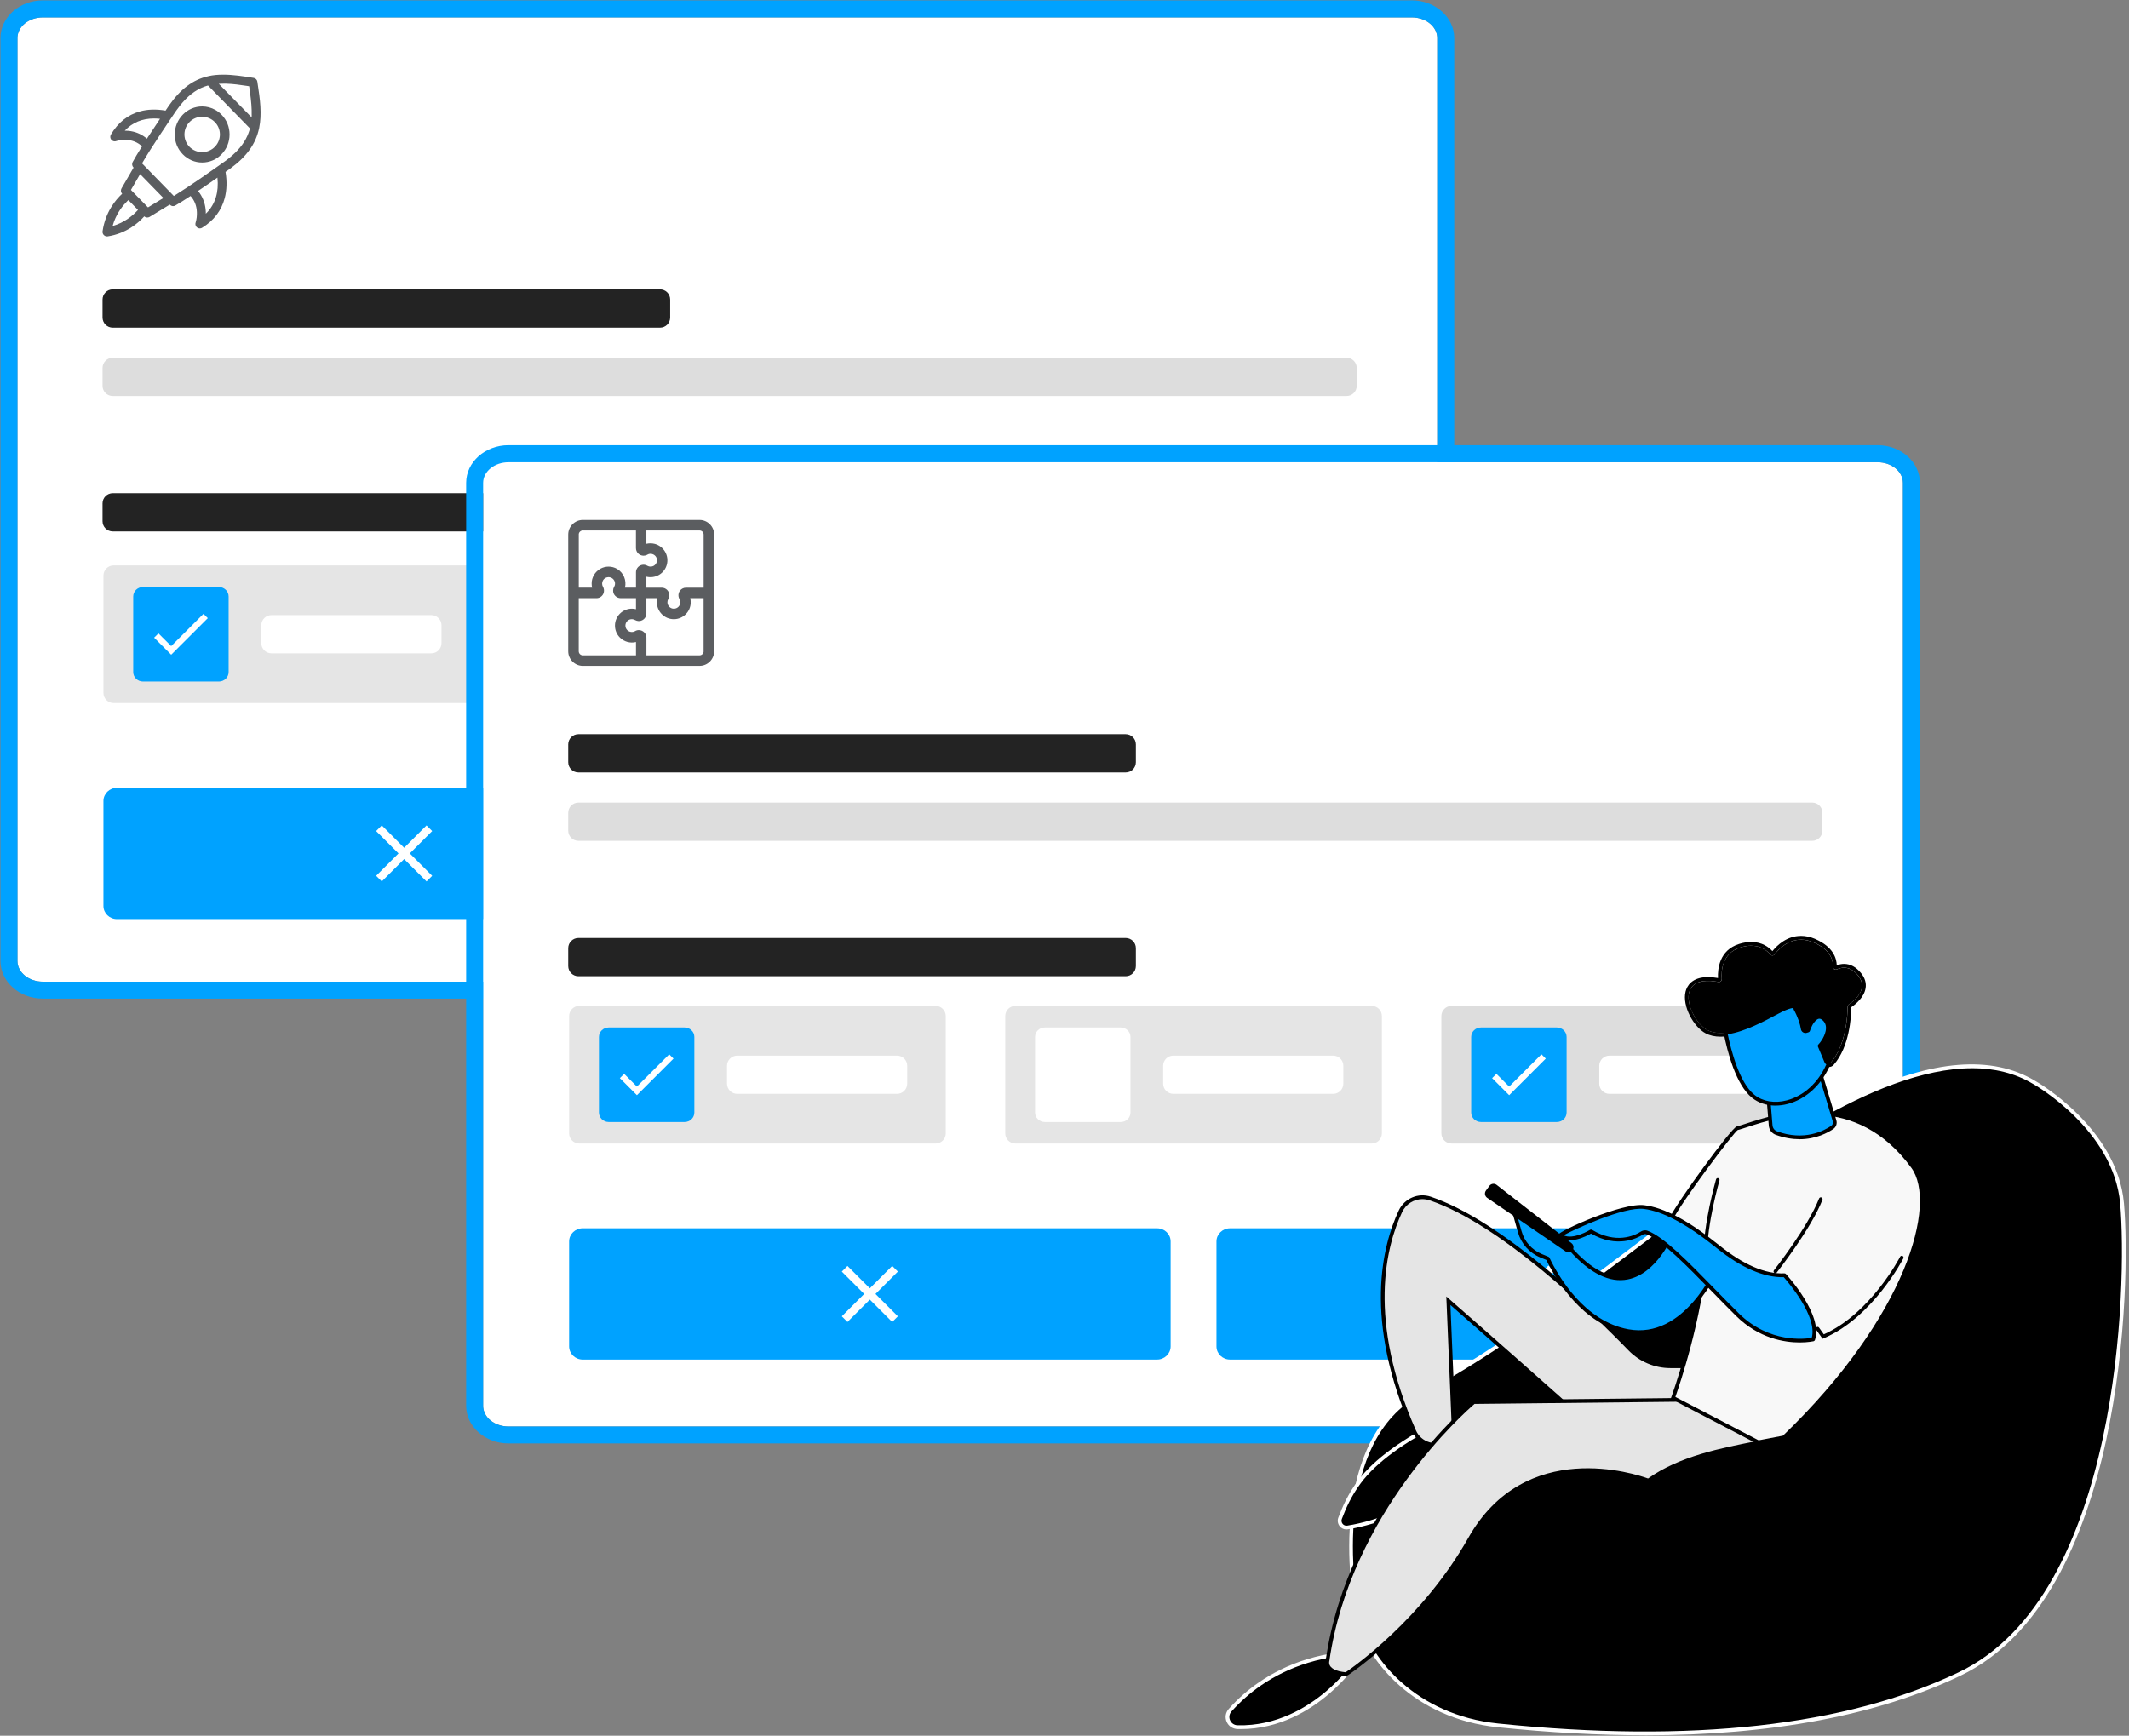 <svg width="569" height="464" viewBox="0 0 569 464" fill="none" xmlns="http://www.w3.org/2000/svg">
<rect x="0" y="0" width="569" height="464" fill="#808080" stroke="none"/>
<path d="M11.433 4.652H377.333C381.073 4.652 384.113 7.122 384.113 10.172V256.902C384.113 259.952 381.083 262.422 377.333 262.422H11.433C7.693 262.422 4.653 259.952 4.653 256.902V10.172C4.653 7.122 7.683 4.652 11.433 4.652Z" fill="white"/>
<path d="M377.343 0.103H11.443C5.203 0.103 0.123 4.613 0.123 10.162V256.893C0.123 262.443 5.203 266.953 11.443 266.953H377.343C383.583 266.953 388.663 262.443 388.663 256.893V10.162C388.663 4.613 383.583 0.103 377.343 0.103ZM384.123 256.903C384.123 259.953 381.093 262.423 377.343 262.423H11.443C7.703 262.423 4.663 259.953 4.663 256.903V10.172C4.663 7.123 7.693 4.653 11.443 4.653H377.343C381.083 4.653 384.123 7.123 384.123 10.172V256.903Z" fill="#00A2FF"/>
<path d="M31.273 210.603H184.773C186.783 210.603 188.403 212.173 188.403 214.113V242.183C188.403 244.113 186.773 245.693 184.773 245.693H31.273C29.263 245.693 27.643 244.123 27.643 242.183V214.113C27.643 212.183 29.273 210.603 31.273 210.603Z" fill="#00A2FF"/>
<path d="M115.503 222.162L113.993 220.652L108.013 226.632L102.033 220.652L100.523 222.162L106.503 228.142L100.523 234.122L102.033 235.632L108.013 229.652L113.993 235.632L115.503 234.122L109.523 228.142L115.503 222.162Z" fill="white"/>
<path d="M204.273 210.603H357.773C359.783 210.603 361.403 212.173 361.403 214.113V242.183C361.403 244.113 359.773 245.693 357.773 245.693H204.273C202.263 245.693 200.643 244.123 200.643 242.183V214.113C200.643 212.183 202.273 210.603 204.273 210.603Z" fill="#00A2FF"/>
<path d="M277.403 232.533L272.683 227.813L271.073 229.413L277.403 235.743L290.993 222.153L289.393 220.553L277.403 232.533Z" fill="white"/>
<path d="M176.393 131.843H30.123C28.623 131.843 27.403 133.063 27.403 134.563V139.343C27.403 140.853 28.623 142.063 30.123 142.063H176.393C177.903 142.063 179.113 140.843 179.113 139.343V134.563C179.113 133.053 177.893 131.843 176.393 131.843Z" fill="#232323"/>
<path d="M176.393 77.362H30.123C28.623 77.362 27.403 78.582 27.403 80.082V84.862C27.403 86.372 28.623 87.582 30.123 87.582H176.393C177.903 87.582 179.113 86.362 179.113 84.862V80.082C179.113 78.572 177.893 77.362 176.393 77.362Z" fill="#232323"/>
<path d="M68.803 21.971L68.783 21.831C68.703 21.321 68.313 20.921 67.803 20.831C64.993 20.371 62.243 19.961 59.663 19.961C58.223 19.961 56.943 20.081 55.733 20.351L55.643 20.381C51.613 21.281 48.283 23.751 45.173 28.191C45.143 28.241 45.043 28.391 44.883 28.621C44.723 28.861 44.503 29.181 44.243 29.571C41.693 29.131 39.393 29.221 37.383 29.791C34.133 30.691 31.533 32.771 29.643 35.971C29.463 36.281 29.433 36.641 29.543 36.991C29.713 37.471 30.163 37.791 30.663 37.791C30.783 37.791 30.913 37.761 31.073 37.711C31.393 37.611 32.273 37.371 33.393 37.371C34.513 37.371 36.203 37.631 37.693 38.881V38.951H37.773C37.773 38.951 37.843 39.021 37.883 39.051C37.913 39.071 37.943 39.101 37.963 39.121C36.843 40.891 36.003 42.301 35.453 43.321C35.213 43.801 35.293 44.371 35.653 44.751L35.703 44.801L32.483 50.351C32.213 50.821 32.273 51.411 32.643 51.801C30.973 53.331 28.173 56.621 27.413 61.801C27.403 61.861 27.403 61.921 27.403 61.991C27.403 62.131 27.413 62.241 27.453 62.351C27.563 62.701 27.823 62.981 28.173 63.121C28.313 63.171 28.453 63.201 28.603 63.201C28.643 63.201 28.683 63.201 28.723 63.191H28.763C33.813 62.421 37.033 59.541 38.503 57.891C38.523 57.871 38.543 57.851 38.553 57.831C38.913 58.191 39.543 58.251 39.963 57.991L45.163 54.821L45.383 54.691L45.433 54.741C45.663 54.971 45.963 55.101 46.263 55.101C46.363 55.101 46.463 55.081 46.533 55.061H46.593L46.613 55.041C46.693 55.021 46.763 54.991 46.833 54.951C47.773 54.421 49.073 53.611 50.713 52.531C50.753 52.501 50.793 52.471 50.833 52.451C50.863 52.431 50.893 52.411 50.923 52.391C51.983 53.561 52.563 55.021 52.623 56.721C52.663 57.671 52.553 58.601 52.293 59.471C52.253 59.591 52.223 59.731 52.223 59.871C52.223 60.531 52.753 61.061 53.413 61.061C53.643 61.061 53.853 61.001 54.023 60.881C57.143 58.961 59.173 56.301 60.053 52.981C60.623 50.831 60.693 48.461 60.273 45.951C60.803 45.581 61.193 45.301 61.423 45.141C61.523 45.071 61.593 45.021 61.623 45.001C65.933 41.841 68.353 38.451 69.233 34.351C69.253 34.281 69.263 34.221 69.273 34.161C70.023 30.491 69.533 26.641 68.803 21.991V21.971ZM55.183 56.951C55.123 57.011 55.063 57.071 55.003 57.131C55.003 56.981 55.003 56.831 55.003 56.681C55.003 56.481 54.983 56.301 54.963 56.081C54.793 54.191 54.093 52.461 52.933 51.051C55.143 49.561 57.183 48.131 58.113 47.481C58.523 51.371 57.533 54.561 55.183 56.961V56.951ZM66.803 34.331C66.683 34.791 66.553 35.201 66.393 35.611C65.603 37.731 64.213 39.651 62.143 41.491C61.613 41.971 60.993 42.471 60.253 43.011L60.133 43.101C56.893 45.411 50.913 49.621 47.163 51.941C47.153 51.941 47.133 51.961 47.123 51.971C47.113 51.971 47.103 51.981 47.083 51.991C46.913 52.101 46.743 52.201 46.583 52.301L46.453 52.381L38.023 43.741L37.963 43.671C40.273 39.641 45.493 31.931 47.043 29.651L47.113 29.551C47.493 29.021 47.803 28.601 48.103 28.231C50.083 25.721 52.203 24.071 54.563 23.181C54.933 23.051 55.273 22.941 55.593 22.851L66.803 34.331ZM39.683 36.421L39.263 37.071C39.133 36.951 38.993 36.841 38.853 36.741C37.543 35.741 36.033 35.151 34.353 34.981H34.233C34.073 34.961 33.933 34.951 33.793 34.951C33.673 34.941 33.543 34.941 33.423 34.941H33.343C35.363 32.771 37.993 31.671 41.173 31.671C41.643 31.671 42.143 31.701 42.713 31.751H42.773C41.863 33.101 40.723 34.831 39.693 36.421H39.683ZM43.663 52.931L39.553 55.441L34.993 50.771L37.443 46.551L43.673 52.931H43.663ZM34.113 53.681C34.113 53.681 34.153 53.651 34.173 53.621C34.223 53.581 34.273 53.531 34.313 53.491L36.873 56.111C36.823 56.161 36.783 56.211 36.733 56.271L36.703 56.301C36.703 56.301 36.663 56.341 36.643 56.361L36.593 56.411C36.593 56.411 36.573 56.441 36.563 56.451C36.543 56.471 36.523 56.491 36.503 56.511C35.483 57.581 33.313 59.491 30.103 60.421C30.123 60.341 30.153 60.271 30.173 60.191V60.151C30.193 60.091 30.213 60.021 30.243 59.951C30.263 59.881 30.283 59.831 30.303 59.761C30.333 59.651 30.373 59.531 30.413 59.421L30.453 59.301C30.453 59.301 30.473 59.261 30.473 59.241C31.403 56.721 32.853 54.931 33.913 53.871L34.103 53.681H34.113ZM67.273 30.741C67.273 30.961 67.263 31.171 67.253 31.381L58.473 22.401C58.813 22.381 59.193 22.371 59.683 22.371C59.943 22.371 60.203 22.371 60.473 22.371C62.273 22.421 64.223 22.691 66.053 22.971C66.223 23.001 66.403 23.031 66.593 23.061C66.623 23.251 66.643 23.431 66.673 23.611C66.693 23.761 66.713 23.901 66.733 24.051L66.763 24.251C66.763 24.251 66.763 24.301 66.773 24.351C67.163 27.131 67.303 29.051 67.263 30.741H67.273Z" fill="#5B5D60"/>
<path d="M54.023 28.451C52.073 28.451 50.243 29.231 48.853 30.651C47.473 32.081 46.703 33.951 46.703 35.941C46.693 37.941 47.453 39.821 48.843 41.241C50.223 42.661 52.063 43.441 54.033 43.441C56.003 43.441 57.833 42.661 59.203 41.251C60.583 39.841 61.353 37.961 61.353 35.951C61.353 33.941 60.593 32.071 59.213 30.661C58.713 30.151 58.163 29.721 57.573 29.391C56.473 28.771 55.283 28.451 54.033 28.451H54.023ZM54.023 31.211C56.643 31.211 58.773 33.331 58.773 35.941C58.773 38.551 56.643 40.671 54.023 40.671C51.403 40.671 49.293 38.551 49.293 35.941C49.293 33.331 51.413 31.211 54.023 31.211Z" fill="#5B5D60"/>
<path d="M359.883 95.643H30.123C28.623 95.643 27.403 96.863 27.403 98.363V103.143C27.403 104.653 28.623 105.863 30.123 105.863H359.883C361.393 105.863 362.603 104.643 362.603 103.143V98.363C362.603 96.853 361.383 95.643 359.883 95.643Z" fill="#DDDDDD"/>
<path d="M125.573 151.152H30.363C28.863 151.152 27.643 152.372 27.643 153.872V185.222C27.643 186.732 28.863 187.942 30.363 187.942H125.583C127.093 187.942 128.303 186.722 128.303 185.222V153.872C128.303 152.362 127.083 151.152 125.583 151.152H125.573Z" fill="#E5E5E5"/>
<path d="M115.273 164.433H72.553C71.053 164.433 69.833 165.653 69.833 167.153V171.933C69.833 173.443 71.053 174.653 72.553 174.653H115.273C116.783 174.653 117.993 173.433 117.993 171.933V167.153C117.993 165.653 116.773 164.433 115.273 164.433Z" fill="white"/>
<path d="M38.224 156.923H58.483C59.923 156.923 61.103 158.053 61.103 159.453V179.663C61.103 181.063 59.934 182.193 58.483 182.193H38.224C36.783 182.193 35.603 181.063 35.603 179.663V159.453C35.603 158.053 36.773 156.923 38.224 156.923Z" fill="#00A2FF"/>
<path d="M45.743 172.713L42.343 169.313L41.193 170.463L45.753 175.023L55.533 165.243L54.383 164.093L45.753 172.713H45.743Z" fill="white"/>
<path d="M242.133 151.152H146.913C145.403 151.152 144.193 152.372 144.193 153.872V185.222C144.193 186.732 145.413 187.942 146.913 187.942H242.133C243.643 187.942 244.853 186.722 244.853 185.222V153.872C244.853 152.362 243.633 151.152 242.133 151.152Z" fill="#E5E5E5"/>
<path d="M231.834 164.433H189.114C187.604 164.433 186.394 165.653 186.394 167.153V171.933C186.394 173.443 187.614 174.653 189.114 174.653H231.834C233.344 174.653 234.554 173.433 234.554 171.933V167.153C234.554 165.653 233.334 164.433 231.834 164.433Z" fill="white"/>
<path d="M154.783 156.922H175.043C176.483 156.922 177.663 158.052 177.663 159.452V179.662C177.663 181.062 176.493 182.192 175.043 182.192H154.783C153.343 182.192 152.163 181.062 152.163 179.662V159.452C152.163 158.052 153.333 156.922 154.783 156.922Z" fill="white"/>
<path d="M358.683 151.152H263.463C261.953 151.152 260.743 152.372 260.743 153.872V185.222C260.743 186.732 261.963 187.942 263.463 187.942H358.683C360.193 187.942 361.403 186.722 361.403 185.222V153.872C361.403 152.362 360.183 151.152 358.683 151.152Z" fill="#E5E5E5"/>
<path d="M348.383 164.433H305.663C304.153 164.433 302.943 165.653 302.943 167.153V171.933C302.943 173.443 304.163 174.653 305.663 174.653H348.383C349.893 174.653 351.103 173.433 351.103 171.933V167.153C351.103 165.653 349.883 164.433 348.383 164.433Z" fill="white"/>
<path d="M271.333 156.922H291.593C293.033 156.922 294.213 158.052 294.213 159.452V179.662C294.213 181.062 293.043 182.192 291.593 182.192H271.333C269.893 182.192 268.713 181.062 268.713 179.662V159.452C268.713 158.052 269.883 156.922 271.333 156.922Z" fill="white"/>
<path d="M278.862 172.713L275.462 169.313L274.312 170.463L278.872 175.023L288.652 165.243L287.503 164.093L278.872 172.713H278.862Z" fill="white"/>
<path d="M231.833 164.433H189.113C187.603 164.433 186.393 165.653 186.393 167.153V171.933C186.393 173.443 187.613 174.653 189.113 174.653H231.833C233.343 174.653 234.553 173.433 234.553 171.933V167.153C234.553 165.643 233.333 164.433 231.833 164.433Z" fill="white"/>
<path d="M164.923 182.162C171.893 182.162 177.553 176.512 177.553 169.532C177.553 162.552 171.903 156.902 164.923 156.902C157.943 156.902 152.293 162.552 152.293 169.532C152.293 176.512 157.943 182.162 164.923 182.162Z" fill="white"/>
<path d="M135.893 123.562H501.793C505.533 123.562 508.573 126.032 508.573 129.082V375.812C508.573 378.863 505.543 381.333 501.793 381.333H135.893C132.153 381.333 129.113 378.863 129.113 375.812V129.082C129.113 126.032 132.143 123.562 135.893 123.562Z" fill="white"/>
<path d="M501.803 119.013H135.903C129.663 119.013 124.583 123.523 124.583 129.073V375.803C124.583 381.353 129.663 385.863 135.903 385.863H501.803C508.043 385.863 513.123 381.353 513.123 375.803V129.073C513.123 123.523 508.043 119.013 501.803 119.013ZM508.583 375.823C508.583 378.873 505.553 381.343 501.803 381.343H135.903C132.163 381.343 129.123 378.873 129.123 375.823V129.093C129.123 126.043 132.153 123.573 135.903 123.573H501.803C505.543 123.573 508.583 126.043 508.583 129.093V375.823Z" fill="#00A2FF"/>
<path d="M155.733 328.353H309.233C311.243 328.353 312.863 329.923 312.863 331.863V359.933C312.863 361.863 311.233 363.443 309.233 363.443H155.733C153.723 363.443 152.103 361.873 152.103 359.933V331.863C152.103 329.933 153.733 328.353 155.733 328.353Z" fill="#00A2FF"/>
<path d="M239.963 339.923L238.453 338.413L232.473 344.393L226.493 338.413L224.983 339.923L230.963 345.903L224.983 351.883L226.493 353.393L232.473 347.413L238.453 353.393L239.963 351.883L233.983 345.903L239.963 339.923Z" fill="white"/>
<path d="M328.743 328.353H482.243C484.253 328.353 485.873 329.923 485.873 331.863V359.933C485.873 361.863 484.243 363.443 482.243 363.443H328.743C326.733 363.443 325.113 361.873 325.113 359.933V331.863C325.113 329.933 326.743 328.353 328.743 328.353Z" fill="#00A2FF"/>
<path d="M401.863 350.283L397.143 345.563L395.533 347.163L401.863 353.493L415.453 339.903L413.853 338.303L401.863 350.283Z" fill="white"/>
<path d="M300.853 250.753H154.583C153.083 250.753 151.863 251.973 151.863 253.473V258.253C151.863 259.763 153.083 260.973 154.583 260.973H300.853C302.363 260.973 303.573 259.753 303.573 258.253V253.473C303.573 251.963 302.353 250.753 300.853 250.753Z" fill="#232323"/>
<path d="M300.853 196.272H154.583C153.083 196.272 151.863 197.492 151.863 198.992V203.772C151.863 205.282 153.083 206.492 154.583 206.492H300.853C302.363 206.492 303.573 205.272 303.573 203.772V198.992C303.573 197.482 302.353 196.272 300.853 196.272Z" fill="#232323"/>
<path d="M484.353 214.553H154.583C153.083 214.553 151.863 215.773 151.863 217.273V222.053C151.863 223.563 153.083 224.773 154.583 224.773H484.343C485.853 224.773 487.063 223.553 487.063 222.053V217.273C487.063 215.763 485.843 214.553 484.343 214.553H484.353Z" fill="#DDDDDD"/>
<path d="M250.043 268.902H154.823C153.323 268.902 152.103 270.122 152.103 271.622V302.972C152.103 304.482 153.323 305.692 154.823 305.692H250.043C251.553 305.692 252.763 304.472 252.763 302.972V271.622C252.763 270.112 251.543 268.902 250.043 268.902Z" fill="#E5E5E5"/>
<path d="M239.743 282.192H197.023C195.523 282.192 194.303 283.412 194.303 284.912V289.692C194.303 291.202 195.523 292.412 197.023 292.412H239.743C241.253 292.412 242.463 291.192 242.463 289.692V284.912C242.463 283.412 241.243 282.192 239.743 282.192Z" fill="white"/>
<path d="M162.693 274.673H182.953C184.393 274.673 185.573 275.803 185.573 277.203V297.413C185.573 298.813 184.403 299.943 182.953 299.943H162.693C161.253 299.943 160.073 298.813 160.073 297.413V277.203C160.073 275.803 161.243 274.673 162.693 274.673Z" fill="#00A2FF"/>
<path d="M170.213 290.463L166.813 287.063L165.663 288.213L170.223 292.773L180.003 282.993L178.853 281.843L170.223 290.463H170.213Z" fill="white"/>
<path d="M366.603 268.902H271.383C269.873 268.902 268.663 270.122 268.663 271.622V302.972C268.663 304.482 269.883 305.692 271.383 305.692H366.603C368.113 305.692 369.323 304.472 369.323 302.972V271.622C369.323 270.112 368.103 268.902 366.603 268.902Z" fill="#E5E5E5"/>
<path d="M356.303 282.192H313.583C312.073 282.192 310.863 283.412 310.863 284.912V289.692C310.863 291.202 312.083 292.412 313.583 292.412H356.303C357.813 292.412 359.023 291.192 359.023 289.692V284.912C359.023 283.412 357.803 282.192 356.303 282.192Z" fill="white"/>
<path d="M279.253 274.673H299.513C300.953 274.673 302.133 275.803 302.133 277.203V297.413C302.133 298.813 300.963 299.943 299.513 299.943H279.253C277.813 299.943 276.633 298.813 276.633 297.413V277.203C276.633 275.803 277.803 274.673 279.253 274.673Z" fill="white"/>
<path d="M483.163 268.902H387.943C386.433 268.902 385.223 270.122 385.223 271.622V302.972C385.223 304.482 386.443 305.692 387.943 305.692H483.163C484.673 305.692 485.883 304.472 485.883 302.972V271.622C485.883 270.112 484.663 268.902 483.163 268.902Z" fill="#DDDDDD"/>
<path d="M472.863 282.192H430.143C428.633 282.192 427.423 283.412 427.423 284.912V289.692C427.423 291.202 428.643 292.412 430.143 292.412H472.863C474.373 292.412 475.583 291.192 475.583 289.692V284.912C475.583 283.412 474.363 282.192 472.863 282.192Z" fill="white"/>
<path d="M395.813 274.673H416.073C417.513 274.673 418.693 275.803 418.693 277.203V297.413C418.693 298.813 417.523 299.943 416.073 299.943H395.813C394.373 299.943 393.193 298.813 393.193 297.413V277.203C393.193 275.803 394.363 274.673 395.813 274.673Z" fill="#00A2FF"/>
<path d="M403.333 290.463L399.933 287.063L398.783 288.213L403.343 292.773L413.123 282.993L411.973 281.843L403.343 290.463H403.333Z" fill="white"/>
<g clip-path="url(#clip0_3024_26066)">
<path d="M186.963 139H155.763C153.613 139 151.863 140.75 151.863 142.9V174.1C151.863 176.25 153.613 178 155.763 178H186.963C189.113 178 190.863 176.25 190.863 174.1V142.9C190.863 140.75 189.113 139 186.963 139ZM172.763 141.81H186.963C187.563 141.81 188.053 142.3 188.053 142.9V157.1H183.333C183.003 157.1 182.673 157.18 182.383 157.34C181.393 157.87 181.023 159.1 181.573 160.13C181.733 160.4 181.813 160.7 181.813 161C181.813 161.95 181.043 162.72 180.093 162.72C179.143 162.72 178.373 161.95 178.373 160.99C178.373 160.7 178.453 160.41 178.583 160.17C178.773 159.87 178.873 159.52 178.883 159.16C178.903 158.05 178.013 157.12 176.873 157.1H172.753V154.16C173.873 154.44 175.123 154.27 176.143 153.67C177.183 153.06 177.923 152.08 178.223 150.91C178.523 149.74 178.353 148.52 177.743 147.48C177.133 146.44 176.153 145.7 174.983 145.39C174.233 145.2 173.463 145.2 172.753 145.37V141.81H172.763ZM154.673 142.9C154.673 142.3 155.163 141.81 155.763 141.81H169.963V146.51C169.963 147.63 170.853 148.54 171.993 148.55C172.313 148.55 172.633 148.47 172.913 148.33L173.013 148.27C173.403 148.04 173.863 147.98 174.303 148.1C174.743 148.22 175.123 148.5 175.353 148.89C175.583 149.29 175.653 149.75 175.533 150.19C175.413 150.63 175.133 151.01 174.743 151.24C174.243 151.54 173.533 151.55 173.043 151.26C172.103 150.68 170.853 150.98 170.273 151.92C170.083 152.23 169.973 152.58 169.973 152.97V157.09H167.023C167.493 155.2 166.693 153.13 164.933 152.09C164.213 151.67 163.423 151.47 162.653 151.47C161.103 151.47 159.593 152.27 158.743 153.7C158.333 154.4 158.113 155.19 158.123 155.99C158.123 156.36 158.163 156.73 158.253 157.09H154.683V142.9H154.673ZM169.963 175.19H155.763C155.163 175.19 154.673 174.7 154.673 174.1V159.9H159.443C159.813 159.9 160.163 159.79 160.473 159.6C160.933 159.32 161.253 158.87 161.373 158.34C161.493 157.82 161.403 157.29 161.143 156.84C160.993 156.59 160.913 156.3 160.923 156C160.923 155.69 161.003 155.39 161.163 155.13C161.393 154.74 161.763 154.45 162.213 154.34C162.653 154.22 163.123 154.29 163.513 154.52C164.333 155 164.603 156.06 164.163 156.8L164.093 156.92C163.933 157.22 163.853 157.55 163.853 157.89C163.853 159 164.773 159.9 165.883 159.9H169.973V162.85C169.613 162.76 169.243 162.71 168.873 162.71C166.383 162.71 164.353 164.74 164.353 167.24C164.353 168.45 164.823 169.58 165.683 170.44C166.793 171.55 168.433 172.02 169.973 171.63V175.2L169.963 175.19ZM188.053 174.1C188.053 174.7 187.563 175.19 186.963 175.19H172.763V170.42C172.743 169.33 171.833 168.44 170.703 168.44C170.343 168.44 169.993 168.55 169.703 168.73C169.073 169.1 168.183 168.99 167.643 168.45C167.313 168.12 167.143 167.69 167.143 167.23C167.143 166.77 167.323 166.34 167.643 166.02C168.183 165.48 168.993 165.33 169.783 165.78C170.263 166.03 170.813 166.09 171.323 165.93C171.833 165.77 172.263 165.42 172.513 164.95C172.673 164.65 172.753 164.32 172.753 163.99V159.9H175.693C175.603 160.26 175.553 160.62 175.563 160.99C175.563 162.2 176.033 163.33 176.883 164.19C177.733 165.05 178.873 165.52 180.083 165.52C182.573 165.52 184.603 163.49 184.603 161C184.603 160.63 184.553 160.25 184.473 159.9H188.043V174.1H188.053Z" fill="#5B5D60"/>
</g>
<path d="M543.622 289.333C543.622 289.333 565.352 301.373 567.152 321.743C568.952 342.113 567.302 426.683 523.722 447.503C480.142 468.313 422.462 463.523 400.382 461.243C378.302 458.963 366.062 443.963 363.322 433.633C360.592 423.303 356.172 384.813 379.402 372.403C402.632 359.993 427.022 340.973 451.402 322.453C475.782 303.933 517.552 273.703 543.622 289.343V289.333Z" fill="black"/>
<path d="M439.672 463.883C427.292 463.883 414.182 463.173 400.332 461.743C377.642 459.403 365.482 443.733 362.842 433.763C360.242 423.943 355.392 384.663 379.162 371.963C400.542 360.543 423.332 343.183 445.372 326.403L451.092 322.053C465.352 311.223 480.742 300.153 496.662 292.633C516.482 283.263 532.362 282.013 543.872 288.913C544.412 289.213 565.862 301.463 567.652 321.713C569.532 343.073 567.642 427.093 523.942 447.963C501.752 458.563 473.502 463.893 439.672 463.893V463.883ZM527.062 285.563C500.772 285.563 467.552 310.803 451.702 322.843L445.982 327.193C423.902 344.003 401.082 361.373 379.632 372.843C356.442 385.243 361.252 423.843 363.802 433.503C366.372 443.203 378.242 458.463 400.422 460.743C451.942 466.053 493.352 461.443 523.492 447.043C566.672 426.423 568.512 342.993 566.642 321.783C564.892 301.913 543.582 289.883 543.372 289.763H543.362C538.452 286.813 532.932 285.553 527.062 285.553V285.563Z" fill="white"/>
<path d="M392.833 391.803C392.833 391.803 392.833 391.793 392.833 391.783C392.813 391.463 392.793 391.143 392.763 390.843C391.793 379.723 386.253 379.433 386.253 379.433C373.103 385.973 366.633 391.703 363.293 396.183C360.523 399.903 359.043 403.543 358.153 405.883C357.653 407.183 358.753 408.563 360.133 408.343C378.503 405.443 392.843 391.803 392.843 391.803H392.833Z" fill="black"/>
<path d="M359.833 408.863C359.143 408.863 358.493 408.553 358.053 408.003C357.523 407.343 357.383 406.483 357.683 405.693C358.783 402.813 360.253 399.403 362.893 395.863C367.123 390.183 374.913 384.503 386.033 378.963C386.113 378.923 386.193 378.903 386.283 378.913C386.523 378.923 392.273 379.363 393.263 390.783C393.293 391.093 393.313 391.413 393.333 391.743C393.333 391.743 393.333 391.783 393.333 391.793C393.333 392.283 378.303 405.973 360.203 408.833C360.083 408.853 359.953 408.863 359.833 408.863ZM386.343 379.933C375.433 385.373 367.813 390.943 363.693 396.473C361.133 399.913 359.693 403.243 358.623 406.053C358.453 406.503 358.533 406.993 358.833 407.373C359.133 407.743 359.583 407.913 360.053 407.843C376.993 405.163 390.663 393.113 392.333 391.593C392.313 391.343 392.293 391.113 392.273 390.883C391.433 381.213 387.113 380.063 386.353 379.943L386.343 379.933Z" fill="white"/>
<path d="M452.303 365.233H446.413C442.333 365.233 438.443 363.593 435.603 360.663C425.853 350.603 401.483 326.923 382.223 320.393C379.093 319.333 375.663 320.843 374.263 323.833C370.243 332.413 364.603 352.383 377.963 382.593C379.443 385.943 383.643 387.363 386.683 385.333C387.553 384.753 388.173 383.993 388.563 383.043L387.093 347.723C387.093 347.723 419.493 376.063 425.133 381.533C430.763 387.003 459.393 383.673 452.303 365.233Z" fill="#E5E5E5"/>
<path d="M383.563 386.772C382.963 386.772 382.363 386.692 381.773 386.512C379.863 385.962 378.313 384.602 377.513 382.792C364.233 352.762 369.503 332.832 373.823 323.612C375.343 320.362 379.033 318.772 382.393 319.912C401.783 326.482 426.323 350.352 435.973 360.312C438.693 363.122 442.503 364.732 446.423 364.732H452.653L452.773 365.052C455.253 371.502 453.643 377.022 448.233 380.592C440.913 385.422 428.423 385.422 424.783 381.892C419.743 377.002 392.863 353.442 387.643 348.862L389.063 383.122L389.023 383.222C388.603 384.262 387.903 385.112 386.963 385.742C385.953 386.412 384.773 386.762 383.563 386.762V386.772ZM380.173 320.552C377.903 320.552 375.743 321.862 374.723 324.042C370.473 333.102 365.313 352.732 378.423 382.392C379.103 383.932 380.423 385.082 382.043 385.552C383.573 386.002 385.123 385.772 386.403 384.912C387.163 384.412 387.703 383.762 388.053 382.952L386.543 346.582L387.423 347.352C387.743 347.632 419.903 375.762 425.483 381.182C428.833 384.432 440.883 384.252 447.683 379.762C451.153 377.472 454.683 373.182 451.963 365.732H446.423C442.233 365.732 438.163 364.012 435.253 361.012C425.653 351.112 401.253 327.372 382.073 320.872C381.443 320.662 380.803 320.562 380.173 320.562V320.552Z" fill="black"/>
<path d="M358.022 442.213C346.092 443.673 337.832 448.773 332.642 453.323C331.062 454.703 329.762 456.043 328.732 457.203C327.202 458.933 328.422 461.653 330.732 461.713C341.132 462.003 349.372 457.103 354.782 452.483C359.482 448.473 362.052 444.683 362.052 444.683L358.022 442.213Z" fill="black"/>
<path d="M331.603 462.233C331.313 462.233 331.023 462.233 330.723 462.223C329.443 462.183 328.343 461.443 327.833 460.273C327.333 459.123 327.533 457.823 328.363 456.883C329.543 455.543 330.873 454.223 332.313 452.953C337.203 448.663 345.623 443.243 357.963 441.723C358.063 441.703 358.183 441.733 358.283 441.793L362.323 444.263C362.443 444.333 362.523 444.453 362.553 444.583C362.583 444.713 362.553 444.853 362.483 444.973C362.373 445.133 359.813 448.873 355.123 452.873C350.073 457.183 341.943 462.233 331.613 462.233H331.603ZM357.913 442.733C345.923 444.243 337.733 449.523 332.973 453.703C331.563 454.943 330.263 456.233 329.113 457.533C328.533 458.193 328.403 459.063 328.743 459.863C329.093 460.673 329.863 461.193 330.743 461.213C341.143 461.483 349.393 456.413 354.453 452.103C358.143 448.963 360.523 445.923 361.333 444.823L357.903 442.723L357.913 442.733Z" fill="white"/>
<path d="M451.853 374.192L393.893 374.822C393.893 374.822 360.793 402.212 354.793 443.972C354.793 443.972 353.793 447.042 359.783 447.572C359.783 447.572 379.793 434.502 392.843 411.392C408.843 383.062 440.543 395.812 440.543 395.812C450.963 388.302 465.673 386.772 476.763 384.272L451.863 374.202L451.853 374.192Z" fill="#E5E5E5"/>
<path d="M359.903 448.073L359.733 448.053C357.163 447.823 355.463 447.113 354.683 445.923C353.983 444.863 354.303 443.843 354.313 443.803C360.253 402.413 393.243 374.703 393.573 374.423L393.713 374.313L451.953 373.683L452.043 373.723L478.423 384.393L476.863 384.743C474.663 385.243 472.353 385.693 469.903 386.173C460.143 388.083 449.093 390.243 440.823 396.203L440.603 396.363L440.343 396.263C440.033 396.143 408.863 384.003 393.263 411.623C380.303 434.573 360.243 447.843 360.043 447.973L359.903 448.063V448.073ZM394.073 375.313C391.773 377.283 360.993 404.293 355.283 444.033C355.253 444.133 355.083 444.743 355.523 445.393C355.943 446.003 356.993 446.783 359.643 447.043C361.463 445.813 380.143 432.843 392.403 411.133C407.663 384.113 437.363 394.103 440.463 395.233C448.883 389.263 459.943 387.103 469.713 385.193C471.573 384.833 473.353 384.483 475.063 384.113L451.753 374.683L394.073 375.303V375.313Z" fill="black"/>
<path d="M447.142 373.683C447.142 373.683 454.242 354.393 455.762 335.653C455.762 335.653 450.572 331.193 447.322 329.263C446.272 328.643 445.872 327.323 446.402 326.223C448.792 321.283 463.212 301.873 464.292 301.613C470.162 300.143 494.252 288.693 511.222 311.903C518.502 321.863 509.782 352.523 476.742 384.273L469.932 385.573L447.132 373.683H447.142Z" fill="#F8F8F8"/>
<path d="M469.863 386.083L446.523 373.913L446.673 373.503C446.743 373.313 453.703 354.243 455.243 335.863C454.273 335.043 449.893 331.363 447.073 329.693C445.793 328.933 445.313 327.343 445.963 326.003C448.253 321.253 462.733 301.483 464.183 301.123C464.823 300.963 465.673 300.683 466.753 300.333C475.603 297.443 496.343 290.683 511.633 311.603C518.803 321.413 510.793 352.243 477.103 384.623L476.993 384.723L469.863 386.083ZM447.763 373.433L470.013 385.033L476.513 383.793C509.703 351.843 517.773 321.683 510.823 312.183C495.963 291.853 475.703 298.453 467.053 301.273C465.953 301.633 465.093 301.913 464.423 302.083C463.303 302.763 449.303 321.373 446.863 326.433C446.443 327.303 446.753 328.333 447.583 328.823C450.833 330.743 455.873 335.073 456.093 335.263L456.283 335.433L456.263 335.683C454.873 352.773 448.793 370.513 447.763 373.433Z" fill="black"/>
<path d="M485.982 285.232L490.292 299.622C490.492 300.282 490.242 300.992 489.682 301.382C487.602 302.802 482.182 305.632 474.732 302.882C473.882 302.572 473.292 301.772 473.222 300.872L472.202 288.342L485.982 285.242V285.232Z" fill="#00A2FF"/>
<path d="M480.923 304.532C479.013 304.532 476.883 304.202 474.563 303.352C473.543 302.972 472.813 302.012 472.733 300.912L471.713 288.382C471.693 288.132 471.863 287.912 472.103 287.852L485.883 284.752C486.133 284.692 486.393 284.842 486.473 285.092L490.783 299.482C491.043 300.362 490.723 301.292 489.973 301.802C488.533 302.792 485.343 304.542 480.933 304.542L480.923 304.532ZM472.733 288.732L473.723 300.832C473.783 301.552 474.243 302.172 474.903 302.422C482.163 305.102 487.463 302.302 489.403 300.972C489.793 300.702 489.953 300.222 489.823 299.762L485.643 285.822L472.743 288.732H472.733Z" fill="black"/>
<path d="M494.123 268.503C493.923 268.633 493.793 268.863 493.793 269.113C493.783 271.013 493.483 279.323 489.323 284.023C489.173 284.193 488.963 284.273 488.753 284.273C488.473 284.263 488.203 284.103 488.083 283.813L486.323 279.613C486.713 279.183 487.083 278.713 487.383 278.223C488.663 276.193 489.093 273.803 487.433 272.363C486.563 271.593 485.773 271.753 485.083 272.353C484.163 273.163 483.663 274.223 483.223 275.483L482.763 275.633C482.323 275.783 481.863 275.493 481.803 275.043C481.603 273.663 480.873 271.503 479.823 269.653C479.823 269.653 480.373 267.693 474.883 270.643C470.953 272.753 465.643 275.573 461.153 276.063C459.353 276.263 457.683 276.093 456.293 275.363C451.553 272.843 446.753 260.153 459.273 262.503C459.753 262.603 460.193 262.213 460.153 261.733C460.003 259.643 460.203 254.853 465.063 253.313C469.613 251.873 472.103 253.923 473.133 255.163C473.433 255.523 473.983 255.513 474.273 255.143C475.643 253.373 479.333 249.583 484.783 251.983C489.263 253.953 489.963 256.723 489.883 258.443C489.863 258.993 490.423 259.383 490.933 259.143C492.313 258.513 494.523 258.183 496.633 260.833C499.563 264.503 495.383 267.683 494.123 268.513V268.503Z" fill="black"/>
<path d="M481.333 251.193C482.393 251.193 483.543 251.423 484.793 251.963C489.273 253.933 489.973 256.703 489.893 258.423C489.873 258.863 490.233 259.193 490.633 259.193C490.733 259.193 490.843 259.173 490.943 259.123C491.473 258.883 492.133 258.683 492.853 258.683C494.013 258.683 495.343 259.183 496.643 260.813C499.573 264.483 495.393 267.663 494.133 268.493C493.933 268.623 493.803 268.853 493.803 269.103C493.793 271.003 493.493 279.313 489.333 284.013C489.183 284.183 488.973 284.263 488.763 284.263C488.483 284.253 488.213 284.093 488.093 283.803L486.333 279.603C486.723 279.173 487.093 278.703 487.393 278.213C488.673 276.183 489.103 273.793 487.443 272.353C487.033 271.993 486.633 271.833 486.263 271.833C485.843 271.833 485.453 272.023 485.093 272.343C484.173 273.153 483.673 274.213 483.233 275.473L482.773 275.623C482.693 275.653 482.613 275.663 482.533 275.663C482.183 275.663 481.863 275.403 481.813 275.033C481.613 273.653 480.883 271.493 479.833 269.643C479.833 269.643 480.013 269.003 479.143 269.003C478.493 269.003 477.243 269.363 474.883 270.633C470.953 272.743 465.643 275.563 461.153 276.053C460.693 276.103 460.243 276.133 459.803 276.133C458.523 276.133 457.333 275.903 456.293 275.353C451.953 273.043 447.563 262.203 456.473 262.203C457.293 262.203 458.223 262.293 459.273 262.493C459.323 262.503 459.373 262.503 459.423 262.503C459.843 262.503 460.183 262.153 460.153 261.723C460.003 259.633 460.203 254.843 465.063 253.303C466.163 252.953 467.153 252.813 468.023 252.813C470.743 252.813 472.363 254.213 473.133 255.153C473.283 255.333 473.483 255.423 473.693 255.423C473.903 255.423 474.123 255.323 474.273 255.133C475.323 253.763 477.763 251.203 481.323 251.203M481.333 250.193C477.603 250.193 475.013 252.633 473.693 254.263C472.773 253.243 470.953 251.813 468.033 251.813C467.003 251.813 465.903 251.993 464.773 252.353C459.493 254.023 459.043 259.033 459.153 261.453C458.213 261.283 457.313 261.203 456.493 261.203C452.113 261.203 450.853 263.623 450.493 265.063C449.523 268.953 452.673 274.553 455.843 276.233C456.973 276.833 458.303 277.133 459.823 277.133C460.293 277.133 460.783 277.103 461.283 277.043C466.063 276.523 471.673 273.503 475.383 271.513C477.433 270.403 478.453 270.103 478.923 270.023L478.983 270.133C480.023 271.973 480.673 274.043 480.843 275.183C480.963 276.023 481.703 276.663 482.553 276.663C482.743 276.663 482.933 276.633 483.113 276.573L483.563 276.423L484.033 276.273L484.193 275.803C484.593 274.663 485.013 273.763 485.763 273.093C485.893 272.973 486.093 272.833 486.263 272.833C486.433 272.833 486.643 272.983 486.783 273.103C488.373 274.483 487.003 276.953 486.543 277.673C486.283 278.103 485.963 278.523 485.593 278.913L485.153 279.383L485.403 279.973L487.163 284.173C487.413 284.793 488.033 285.223 488.723 285.243C489.273 285.243 489.753 285.033 490.073 284.653C494.313 279.863 494.763 271.813 494.793 269.233C495.913 268.473 498.213 266.633 498.603 264.153C498.823 262.763 498.423 261.423 497.413 260.173C496.083 258.513 494.553 257.673 492.843 257.673C492.193 257.673 491.543 257.803 490.893 258.053C490.853 256.193 489.973 253.153 485.193 251.043C483.903 250.473 482.603 250.183 481.333 250.183V250.193Z" fill="black"/>
<path d="M488.763 284.262C484.603 294.472 474.083 297.482 468.583 293.072C464.313 289.652 462.043 280.492 461.163 276.052C465.653 275.562 470.973 272.742 474.893 270.632C480.393 267.672 479.833 269.642 479.833 269.642C480.883 271.502 481.603 273.662 481.813 275.032C481.873 275.482 482.333 275.772 482.773 275.622L483.233 275.472C483.673 274.212 484.173 273.152 485.093 272.342C485.773 271.742 486.563 271.582 487.443 272.352C489.093 273.792 488.673 276.182 487.393 278.212C487.093 278.702 486.733 279.172 486.333 279.602L488.093 283.802C488.213 284.092 488.483 284.252 488.763 284.262Z" fill="#00A2FF"/>
<path d="M474.533 295.553C472.163 295.553 469.973 294.843 468.263 293.473C463.943 290.023 461.653 281.143 460.673 276.163C460.643 276.023 460.673 275.883 460.763 275.773C460.843 275.663 460.973 275.583 461.113 275.573C465.603 275.083 471.063 272.153 474.663 270.213C478.453 268.173 479.503 268.373 480.003 268.773C480.283 269.003 480.363 269.313 480.353 269.553C481.443 271.533 482.123 273.693 482.313 274.973C482.323 275.063 482.383 275.113 482.423 275.143C482.463 275.163 482.533 275.193 482.623 275.163L482.853 275.083C483.253 273.973 483.773 272.853 484.763 271.973C485.733 271.123 486.803 271.133 487.773 271.973C489.423 273.413 489.443 275.903 487.813 278.473C487.563 278.883 487.263 279.293 486.913 279.693L488.553 283.603C488.593 283.713 488.703 283.753 488.783 283.753C488.943 283.753 489.093 283.843 489.183 283.983C489.273 284.123 489.283 284.293 489.223 284.443C487.023 289.833 482.753 293.823 477.793 295.113C476.693 295.403 475.593 295.543 474.543 295.543L474.533 295.553ZM461.763 276.483C462.623 280.653 464.853 289.453 468.893 292.683C471.113 294.463 474.263 295.003 477.543 294.153C482.053 292.983 485.963 289.413 488.093 284.553C487.883 284.423 487.723 284.223 487.623 283.983L485.863 279.783C485.783 279.603 485.823 279.393 485.953 279.253C486.343 278.833 486.673 278.393 486.953 277.943C487.463 277.123 488.983 274.363 487.103 272.723C486.503 272.203 486.003 272.193 485.413 272.713C484.523 273.493 484.063 274.583 483.703 275.633C483.653 275.783 483.533 275.893 483.383 275.943L482.923 276.093C482.583 276.213 482.203 276.163 481.883 275.973C481.573 275.783 481.363 275.463 481.313 275.103C481.133 273.873 480.473 271.783 479.393 269.883C479.323 269.763 479.313 269.633 479.343 269.503C479.343 269.503 478.583 269.213 475.123 271.073C471.583 272.973 466.313 275.813 461.743 276.483H461.763Z" fill="black"/>
<path d="M455.762 335.872C455.632 335.872 455.532 335.772 455.532 335.642C455.502 326.962 458.842 315.472 458.882 315.352C458.922 315.232 459.042 315.162 459.162 315.192C459.282 315.232 459.352 315.352 459.322 315.472C459.292 315.582 455.962 327.012 455.992 335.632C455.992 335.762 455.892 335.862 455.762 335.862V335.872Z" fill="black"/>
<path d="M455.762 336.122C455.502 336.122 455.282 335.912 455.282 335.642C455.252 327.082 458.502 315.762 458.632 315.282C458.702 315.022 458.972 314.872 459.222 314.952C459.342 314.992 459.452 315.072 459.512 315.182C459.572 315.292 459.592 315.422 459.552 315.552C459.522 315.662 456.202 327.002 456.232 335.642C456.232 335.902 456.022 336.122 455.752 336.122H455.762Z" fill="black"/>
<path d="M474.483 340.103C474.483 340.103 474.383 340.083 474.343 340.053C474.243 339.973 474.223 339.833 474.303 339.733C474.393 339.623 483.343 328.243 486.413 320.473C486.463 320.353 486.593 320.293 486.713 320.343C486.833 320.393 486.893 320.523 486.843 320.643C483.753 328.473 474.763 339.903 474.673 340.023C474.623 340.083 474.563 340.113 474.493 340.113L474.483 340.103Z" fill="black"/>
<path d="M474.483 340.353C474.373 340.353 474.273 340.313 474.183 340.253C474.083 340.173 474.023 340.063 474.003 339.933C473.993 339.803 474.023 339.683 474.103 339.583C474.193 339.473 483.113 328.143 486.173 320.383C486.223 320.263 486.313 320.173 486.433 320.113C486.553 320.063 486.683 320.063 486.803 320.113C487.043 320.213 487.163 320.493 487.073 320.733C483.963 328.613 474.953 340.063 474.863 340.173C474.773 340.293 474.633 340.353 474.483 340.353Z" fill="black"/>
<path d="M487.182 357.582L485.582 355.322C485.512 355.222 485.532 355.072 485.632 355.002C485.732 354.932 485.882 354.952 485.952 355.052L487.342 357.012C500.082 351.452 507.972 336.212 508.042 336.062C508.102 335.952 508.232 335.902 508.352 335.962C508.462 336.022 508.512 336.162 508.452 336.272C508.372 336.432 500.342 351.942 487.352 357.512L487.182 357.582Z" fill="black"/>
<path d="M487.103 357.892L485.383 355.462C485.313 355.362 485.283 355.232 485.303 355.102C485.323 354.972 485.393 354.862 485.503 354.792C485.603 354.722 485.733 354.682 485.853 354.712C485.983 354.732 486.093 354.802 486.163 354.912L487.433 356.702C499.993 351.112 507.753 336.102 507.833 335.952C507.893 335.842 507.993 335.752 508.113 335.712C508.233 335.672 508.363 335.682 508.483 335.742C508.713 335.862 508.813 336.152 508.693 336.382C508.613 336.542 500.553 352.132 487.463 357.732L487.103 357.882V357.892Z" fill="black"/>
<path d="M447.832 327.323C447.832 327.323 438.312 354.743 419.762 333.873L417.992 333.093L404.692 324.003L406.172 329.263C406.992 332.173 409.102 334.543 411.902 335.693L413.652 336.413C416.982 343.343 424.132 353.843 435.132 355.833C451.642 358.823 460.112 336.513 460.112 336.513L447.832 327.313V327.323Z" fill="#00A2FF"/>
<path d="M438.112 356.613C437.122 356.613 436.092 356.523 435.032 356.333C422.942 354.143 415.842 342.093 413.272 336.813L411.702 336.163C408.742 334.943 406.552 332.483 405.682 329.403L404.202 324.143C404.142 323.943 404.222 323.723 404.392 323.603C404.562 323.483 404.792 323.483 404.962 323.603L418.262 332.693L419.952 333.433C420.012 333.463 420.072 333.503 420.122 333.553C425.342 339.423 430.302 341.953 434.852 341.043C443.002 339.423 447.312 327.293 447.352 327.173C447.402 327.023 447.522 326.903 447.682 326.863C447.832 326.813 448.002 326.843 448.132 326.943L460.412 336.143C460.592 336.273 460.662 336.513 460.582 336.723C460.502 336.933 452.842 356.633 438.122 356.633L438.112 356.613ZM405.542 325.193L406.652 329.133C407.432 331.913 409.422 334.143 412.092 335.243L413.842 335.963C413.952 336.013 414.052 336.093 414.102 336.213C416.532 341.263 423.452 353.223 435.222 355.353C450.032 358.033 458.342 339.493 459.502 336.703L448.062 328.133C447.032 330.763 442.742 340.493 435.052 342.013C430.142 342.993 424.902 340.393 419.452 334.293L417.782 333.553L405.542 325.193Z" fill="black"/>
<path d="M398.063 317.003L397.133 318.283C396.683 318.903 396.833 319.773 397.463 320.213L418.413 334.523C418.963 334.903 419.713 334.823 420.173 334.333C420.723 333.753 420.643 332.823 420.013 332.333L399.993 316.743C399.383 316.273 398.513 316.393 398.053 317.013L398.063 317.003Z" fill="black"/>
<path d="M416.973 330.212C416.713 329.982 433.163 321.932 439.353 322.662C445.383 323.382 452.483 327.892 459.093 333.232C465.053 338.042 471.173 341.142 476.923 340.902C476.923 340.902 486.763 351.602 484.583 358.052C484.583 358.052 473.663 360.632 464.333 351.422C455.463 342.672 445.673 331.512 440.163 329.472C439.703 329.302 439.193 329.362 438.783 329.622C437.133 330.672 431.963 333.202 425.203 329.162C425.203 329.162 419.703 332.592 416.963 330.192L416.973 330.212Z" fill="#00A2FF"/>
<path d="M481.013 358.872C476.913 358.872 470.083 357.802 463.993 351.782C461.903 349.722 459.733 347.492 457.643 345.352C450.993 338.532 444.113 331.472 440.003 329.952C439.693 329.842 439.343 329.882 439.063 330.062C437.563 331.012 432.173 333.782 425.213 329.762C424.033 330.442 419.293 332.912 416.643 330.592C416.483 330.452 416.423 330.202 416.513 330.002C416.973 328.972 433.513 321.462 439.413 322.172C444.763 322.812 451.303 326.302 459.413 332.842C465.893 338.072 471.753 340.622 476.913 340.402C477.063 340.402 477.203 340.452 477.303 340.562C477.713 341.012 487.313 351.552 485.063 358.212C485.013 358.372 484.873 358.502 484.703 358.542C484.663 358.542 483.243 358.872 481.013 358.872ZM439.643 328.892C439.883 328.892 440.123 328.932 440.353 329.022C444.673 330.622 451.323 337.442 458.363 344.662C460.453 346.812 462.613 349.032 464.703 351.082C472.903 359.182 482.473 357.942 484.213 357.632C485.793 351.932 477.933 342.782 476.733 341.422C471.443 341.532 465.383 338.942 458.803 333.632C450.953 327.302 444.393 323.782 439.313 323.172C433.953 322.542 420.773 328.632 417.883 330.222C420.453 331.522 424.913 328.792 424.963 328.762C425.123 328.662 425.323 328.662 425.483 328.762C431.903 332.602 436.753 330.372 438.543 329.232C438.883 329.012 439.273 328.902 439.663 328.902L439.643 328.892Z" fill="black"/>
<defs>
<clipPath id="clip0_3024_26066">
<rect width="39" height="39" fill="white" transform="translate(151.863 139)"/>
</clipPath>
</defs>
</svg>
